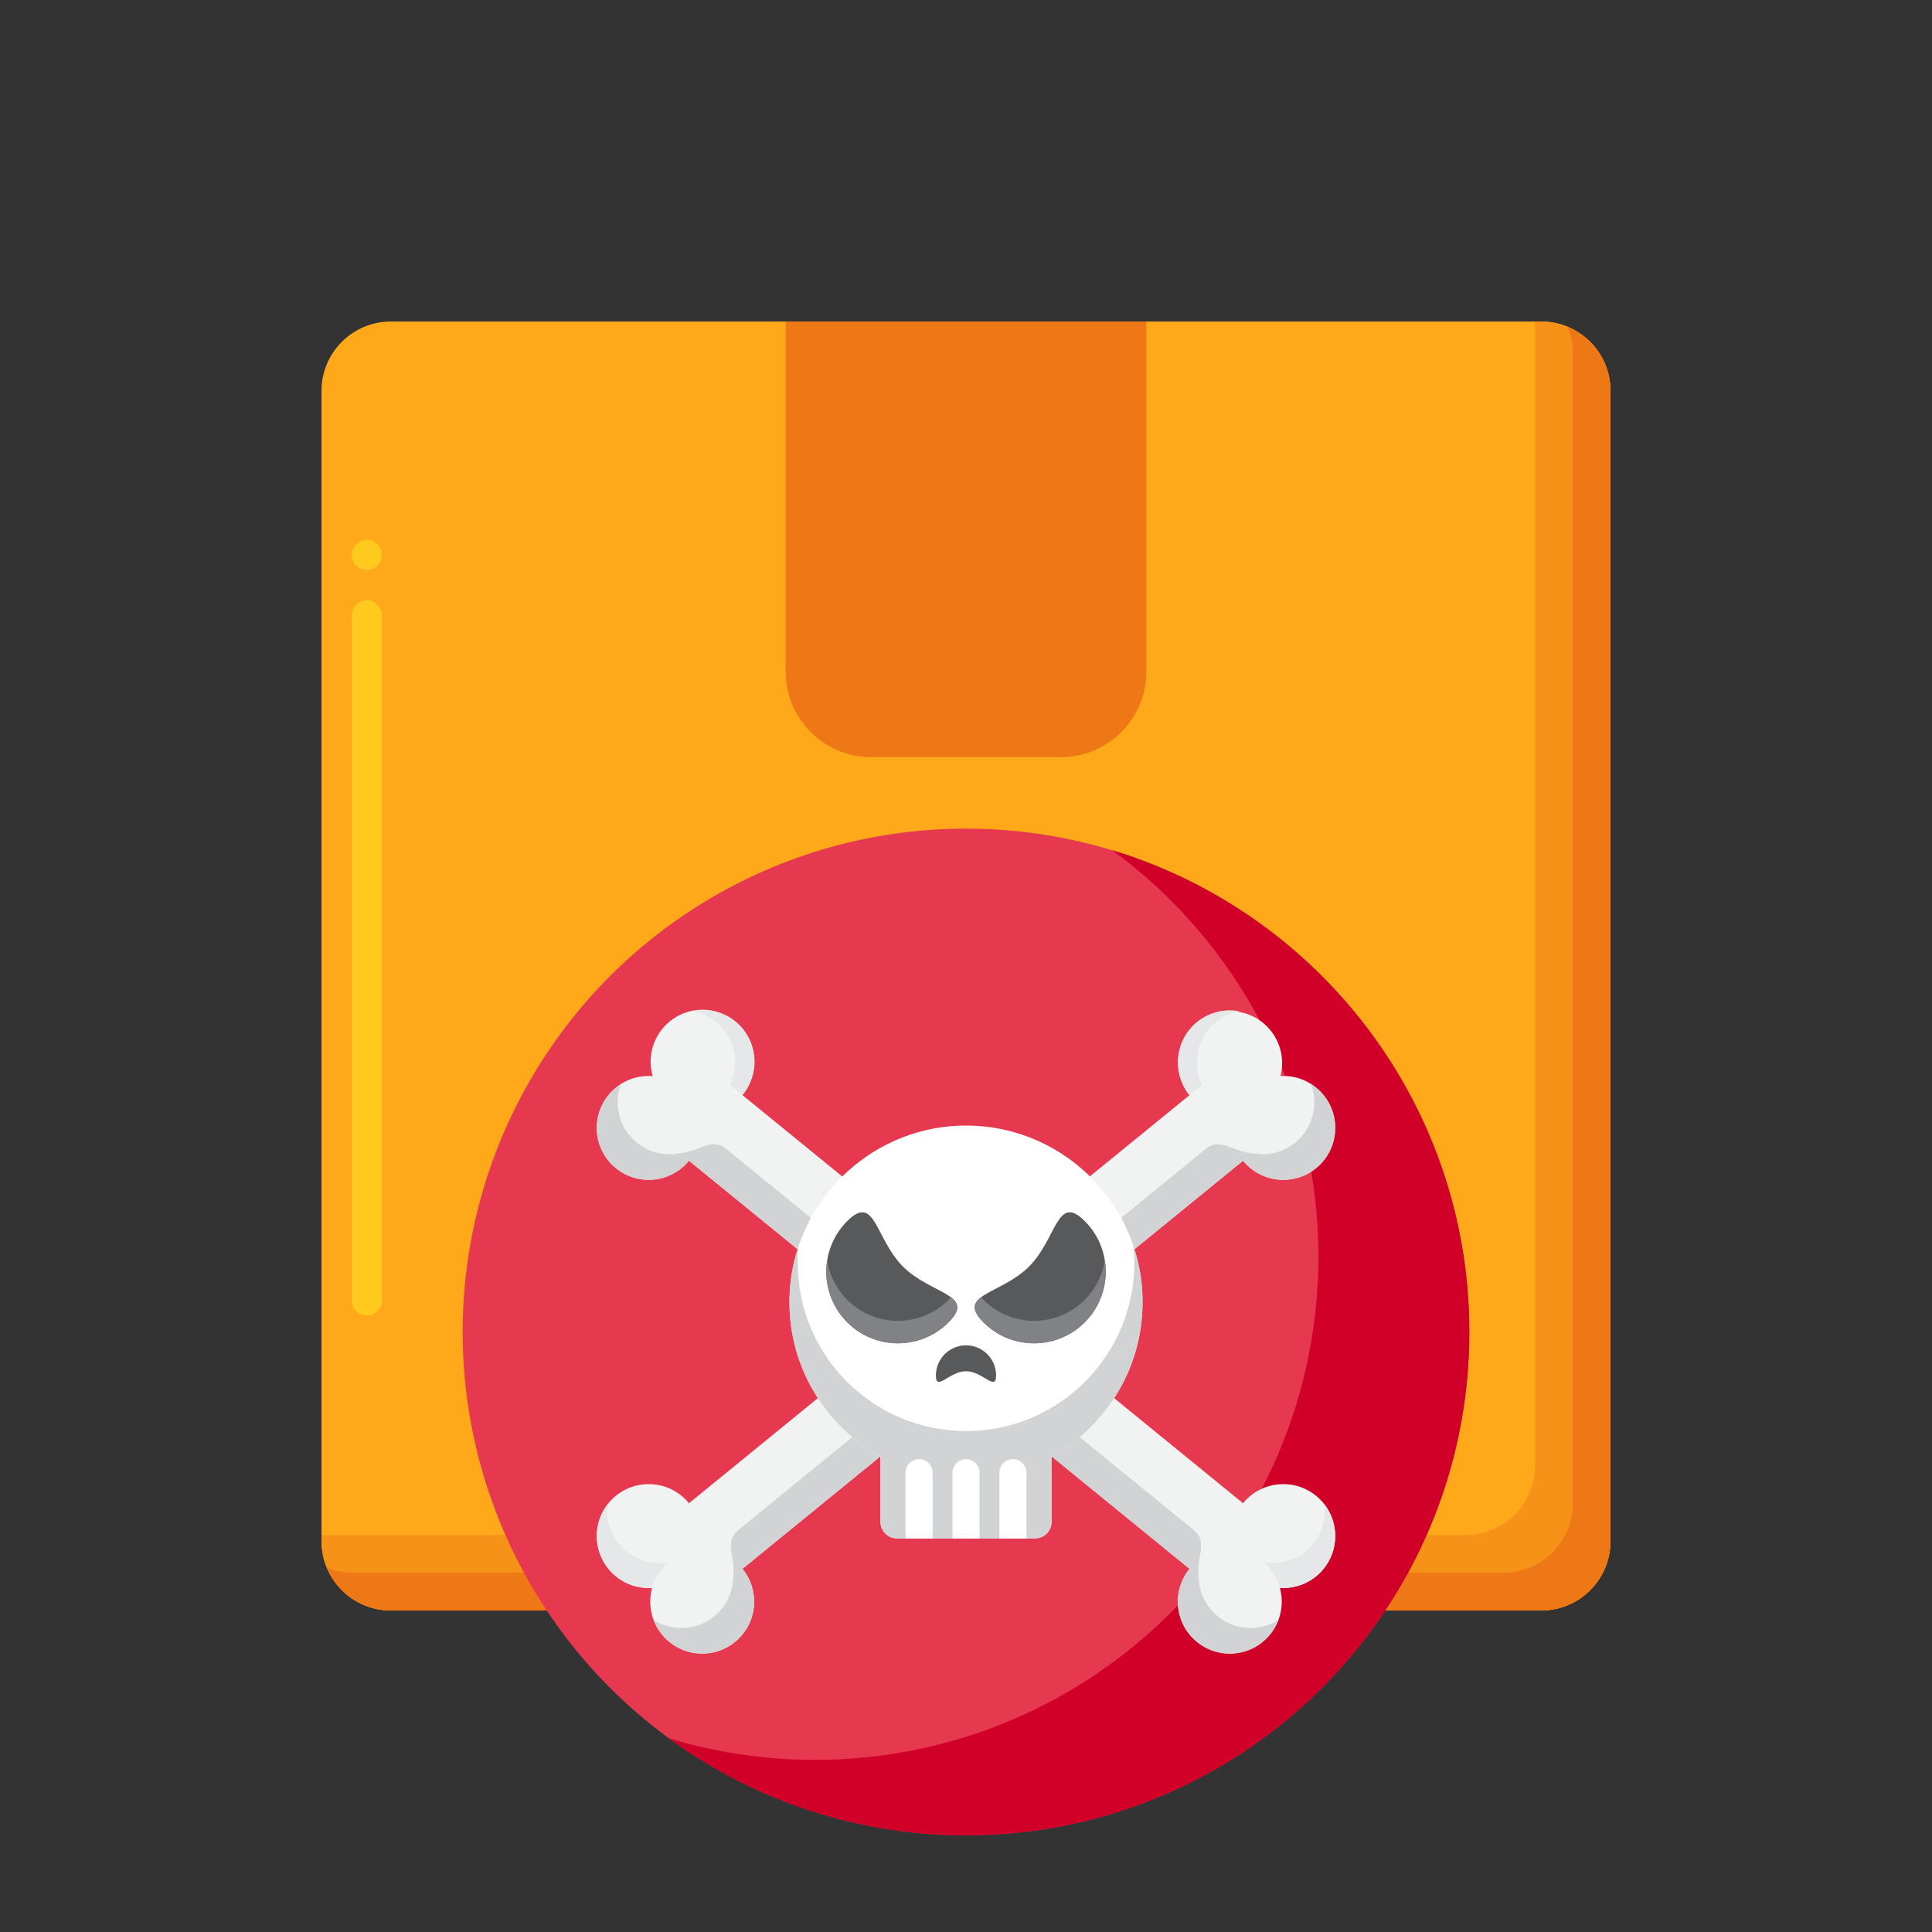 <svg xmlns="http://www.w3.org/2000/svg" id="Layer_1" height="512" viewBox="0 0 256 256" width="512"><rect x="0" y="0" width="256" height="256" fill="#333333" stroke="none"/><g><g><g><g><path d="m204.21 42.603h-152.42c-5.074 0-9.187 4.113-9.187 9.187v152.42c0 5.074 4.113 9.187 9.187 9.187h152.42c5.074 0 9.187-4.113 9.187-9.187v-152.42c0-5.074-4.113-9.187-9.187-9.187z" fill="#ffa91a"></path></g><g><path d="m48.6 174.3c-1.1 0-2-.9-2-2v-90.77c0-1.1.9-2 2-2 1.11 0 2 .9 2 2v90.77c0 1.1-.89 2-2 2zm0-98.77c-1.1 0-2-.89-2-2 0-1.1.9-2 2-2 1.11 0 2 .9 2 2 0 1.11-.89 2-2 2z" fill="#ffc91d"></path></g><g><path d="m204.21 42.603h-.813v151.607c0 5.074-4.113 9.187-9.187 9.187h-151.607v.813c0 5.074 4.113 9.187 9.187 9.187h152.42c5.074 0 9.187-4.113 9.187-9.187v-152.42c0-5.074-4.113-9.187-9.187-9.187z" fill="#f79219"></path></g><g><path d="m207.707 43.293c.444 1.078.69 2.259.69 3.497v152.42c0 5.074-4.113 9.187-9.187 9.187h-152.42c-1.238 0-2.419-.246-3.497-.69 1.376 3.339 4.662 5.69 8.497 5.69h152.42c5.074 0 9.187-4.113 9.187-9.187v-152.42c0-3.835-2.351-7.121-5.69-8.497z" fill="#ef7816"></path></g><g><path d="m104.102 42.603v46.391c0 6.26 5.075 11.334 11.334 11.334h25.127c6.26 0 11.334-5.075 11.334-11.334v-46.391z" fill="#ef7816"></path></g></g></g><g><g><circle cx="128" cy="176.493" fill="#e63950" r="66.696"></circle></g><g><path d="m147.375 112.655c16.565 12.135 27.321 31.73 27.321 53.838 0 36.835-29.861 66.696-66.696 66.696-6.739 0-13.244-1-19.375-2.858 11.035 8.084 24.648 12.858 39.375 12.858 36.835 0 66.696-29.861 66.696-66.696 0-30.097-19.935-55.537-47.321-63.838z" fill="#d10028"></path></g><g><g><g><g><g><g><ellipse cx="93.045" cy="140.759" fill="#f1f2f2" rx="6.882" ry="6.882" transform="matrix(.951 -.309 .309 .951 -38.885 35.569)"></ellipse></g><g><path d="m97.394 135.424c-1.63-1.329-3.685-1.787-5.602-1.433 1.098.203 2.162.677 3.089 1.433 2.946 2.402 3.387 6.737.986 9.683-1.073 1.316-2.532 2.133-4.081 2.419 2.393.443 4.948-.399 6.594-2.419 2.401-2.946 1.96-7.281-.986-9.683z" fill="#e6e7e8"></path></g><g><circle cx="85.958" cy="149.452" fill="#f1f2f2" r="6.882"></circle></g></g><g><g><circle cx="170.042" cy="203.535" fill="#f1f2f2" r="6.882"></circle></g><g><path d="m175.479 199.314c.244 1.819-.235 3.731-1.486 5.266-2.402 2.946-6.737 3.387-9.683.986-.412-.336-.776-.71-1.089-1.113.225 1.672 1.061 3.266 2.472 4.417 2.946 2.402 7.281 1.96 9.683-.986 2.065-2.534 2.028-6.095.103-8.57z" fill="#e6e7e8"></path></g><g><circle cx="162.955" cy="212.228" fill="#f1f2f2" r="6.882"></circle></g><g><path d="m161.367 214.176c-2.354-1.919-3.107-5.072-2.09-7.765-.612.387-1.174.876-1.657 1.468-2.402 2.946-1.96 7.281.986 9.683s7.281 1.96 9.683-.986c.483-.592.849-1.241 1.104-1.919-2.432 1.54-5.672 1.437-8.026-.481z" fill="#d1d3d4"></path></g><g><path d="m84.371 151.399c-2.354-1.919-3.107-5.072-2.09-7.765-.612.387-1.174.876-1.657 1.468-2.402 2.946-1.96 7.281.986 9.683s7.281 1.96 9.683-.986c.483-.592.849-1.241 1.104-1.919-2.433 1.54-5.672 1.438-8.026-.481z" fill="#d1d3d4"></path></g></g><g><path d="m170.041 203.534-7.086 8.695-40.073-32.675-12.13-9.889-24.793-20.213 7.085-8.693 33.257 27.111 27.655 22.549z" fill="#f1f2f2"></path></g><g><path d="m90.093 152.822 68.727 56.035c-.266-2.613 1.234-4.585-.621-6.097l-62.009-50.558c-1.855-1.512-3.471.353-6.097.62z" fill="#d1d3d4"></path></g></g></g></g><g><g><g><g><g><ellipse cx="162.955" cy="140.759" fill="#f1f2f2" rx="6.882" ry="6.882" transform="matrix(.309 -.951 .951 .309 -21.209 252.342)"></ellipse></g><g><path d="m158.606 135.424c1.63-1.329 3.685-1.787 5.602-1.433-1.098.203-2.162.677-3.089 1.433-2.946 2.402-3.387 6.737-.986 9.683 1.073 1.316 2.532 2.133 4.081 2.419-2.393.443-4.948-.399-6.594-2.419-2.401-2.946-1.96-7.281.986-9.683z" fill="#e6e7e8"></path></g><g><circle cx="170.042" cy="149.452" fill="#f1f2f2" r="6.882"></circle></g></g><g><g><circle cx="85.958" cy="203.535" fill="#f1f2f2" r="6.882"></circle></g><g><path d="m80.521 199.314c-.244 1.819.235 3.731 1.486 5.266 2.402 2.946 6.737 3.387 9.683.986.412-.336.776-.71 1.089-1.113-.225 1.672-1.061 3.266-2.472 4.417-2.946 2.402-7.281 1.96-9.683-.986-2.065-2.534-2.028-6.095-.103-8.57z" fill="#e6e7e8"></path></g><g><circle cx="93.045" cy="212.228" fill="#f1f2f2" r="6.882"></circle></g><g><path d="m94.633 214.176c2.354-1.919 3.107-5.072 2.09-7.765.612.387 1.174.876 1.657 1.468 2.402 2.946 1.96 7.281-.986 9.683s-7.281 1.96-9.683-.986c-.483-.592-.849-1.241-1.104-1.919 2.432 1.54 5.672 1.437 8.026-.481z" fill="#d1d3d4"></path></g><g><path d="m171.629 151.399c2.354-1.919 3.107-5.072 2.09-7.765.612.387 1.174.876 1.657 1.468 2.402 2.946 1.96 7.281-.986 9.683s-7.281 1.96-9.683-.986c-.483-.592-.849-1.241-1.104-1.919 2.433 1.54 5.672 1.438 8.026-.481z" fill="#d1d3d4"></path></g></g><g><path d="m85.959 203.534 7.086 8.695 40.073-32.675 12.13-9.889 24.793-20.213-7.085-8.693-33.257 27.111-27.655 22.549z" fill="#f1f2f2"></path></g><g><path d="m165.907 152.822-68.727 56.035c.266-2.613-1.234-4.585.621-6.097l62.009-50.559c1.855-1.511 3.471.354 6.097.621z" fill="#d1d3d4"></path></g></g></g></g><g><g><path d="m151.39 172.534c0-13.239-10.999-23.909-24.358-23.371-12.028.485-21.83 10.215-22.397 22.239-.437 9.277 4.532 17.436 12.028 21.597v8.65c0 1.212.983 2.195 2.195 2.195h18.283c1.212 0 2.195-.983 2.195-2.195v-8.65c7.189-3.991 12.054-11.66 12.054-20.465z" fill="#fff"></path></g><g><path d="m150.193 165.125c.071.723.107 1.456.107 2.197 0 12.316-9.984 22.3-22.3 22.3s-22.3-9.984-22.3-22.3c0-.73.035-1.452.104-2.164-.662 1.979-1.066 4.074-1.168 6.244-.437 9.277 4.532 17.436 12.028 21.597v8.65c0 1.212.983 2.195 2.195 2.195h18.283c1.212 0 2.195-.983 2.195-2.195v-8.65c7.189-3.991 12.054-11.659 12.054-20.465-.001-2.59-.421-5.081-1.198-7.409z" fill="#d1d3d4"></path></g><g><g><g><path d="m125.687 175.214c-3.706 3.706-9.714 3.706-13.42 0s-3.706-9.714 0-13.42 3.679 2.33 7.384 6.035c3.706 3.706 9.741 3.679 6.036 7.385z" fill="#58595b"></path></g></g><g><g><path d="m130.313 175.214c3.706 3.706 9.714 3.706 13.42 0s3.706-9.714 0-13.42-3.679 2.33-7.384 6.035c-3.706 3.706-9.741 3.679-6.036 7.385z" fill="#58595b"></path></g></g></g><g><g><path d="m126.006 171.898c-.097.109-.204.221-.32.337-3.706 3.706-9.714 3.706-13.42 0-1.473-1.473-2.36-3.309-2.662-5.22-.458 2.897.429 5.966 2.662 8.199 3.706 3.706 9.714 3.706 13.42 0 1.603-1.602 1.384-2.506.32-3.316z" fill="#808285"></path></g><g><path d="m143.733 172.235c-3.706 3.706-9.714 3.706-13.42 0-.116-.116-.222-.228-.32-.337-1.064.81-1.282 1.714.32 3.316 3.706 3.706 9.714 3.706 13.42 0 2.233-2.233 3.12-5.302 2.662-8.199-.302 1.911-1.189 3.747-2.662 5.22z" fill="#808285"></path></g></g><g><path d="m131.99 182.254c0 2.203-1.786-.559-3.99-.559s-3.99 2.762-3.99.559 1.786-3.99 3.99-3.99 3.99 1.786 3.99 3.99z" fill="#58595b"></path></g><g><g><path d="m123.574 203.843h-3.581v-8.704c0-.989.802-1.791 1.791-1.791.989 0 1.791.802 1.791 1.791v8.704z" fill="#fff"></path></g></g><g><g><path d="m129.791 203.843h-3.581v-8.704c0-.989.802-1.791 1.791-1.791.989 0 1.791.802 1.791 1.791v8.704z" fill="#fff"></path></g></g><g><g><path d="m136.007 203.843h-3.581v-8.704c0-.989.802-1.791 1.791-1.791.989 0 1.791.802 1.791 1.791v8.704z" fill="#fff"></path></g></g></g></g></g></g></svg>